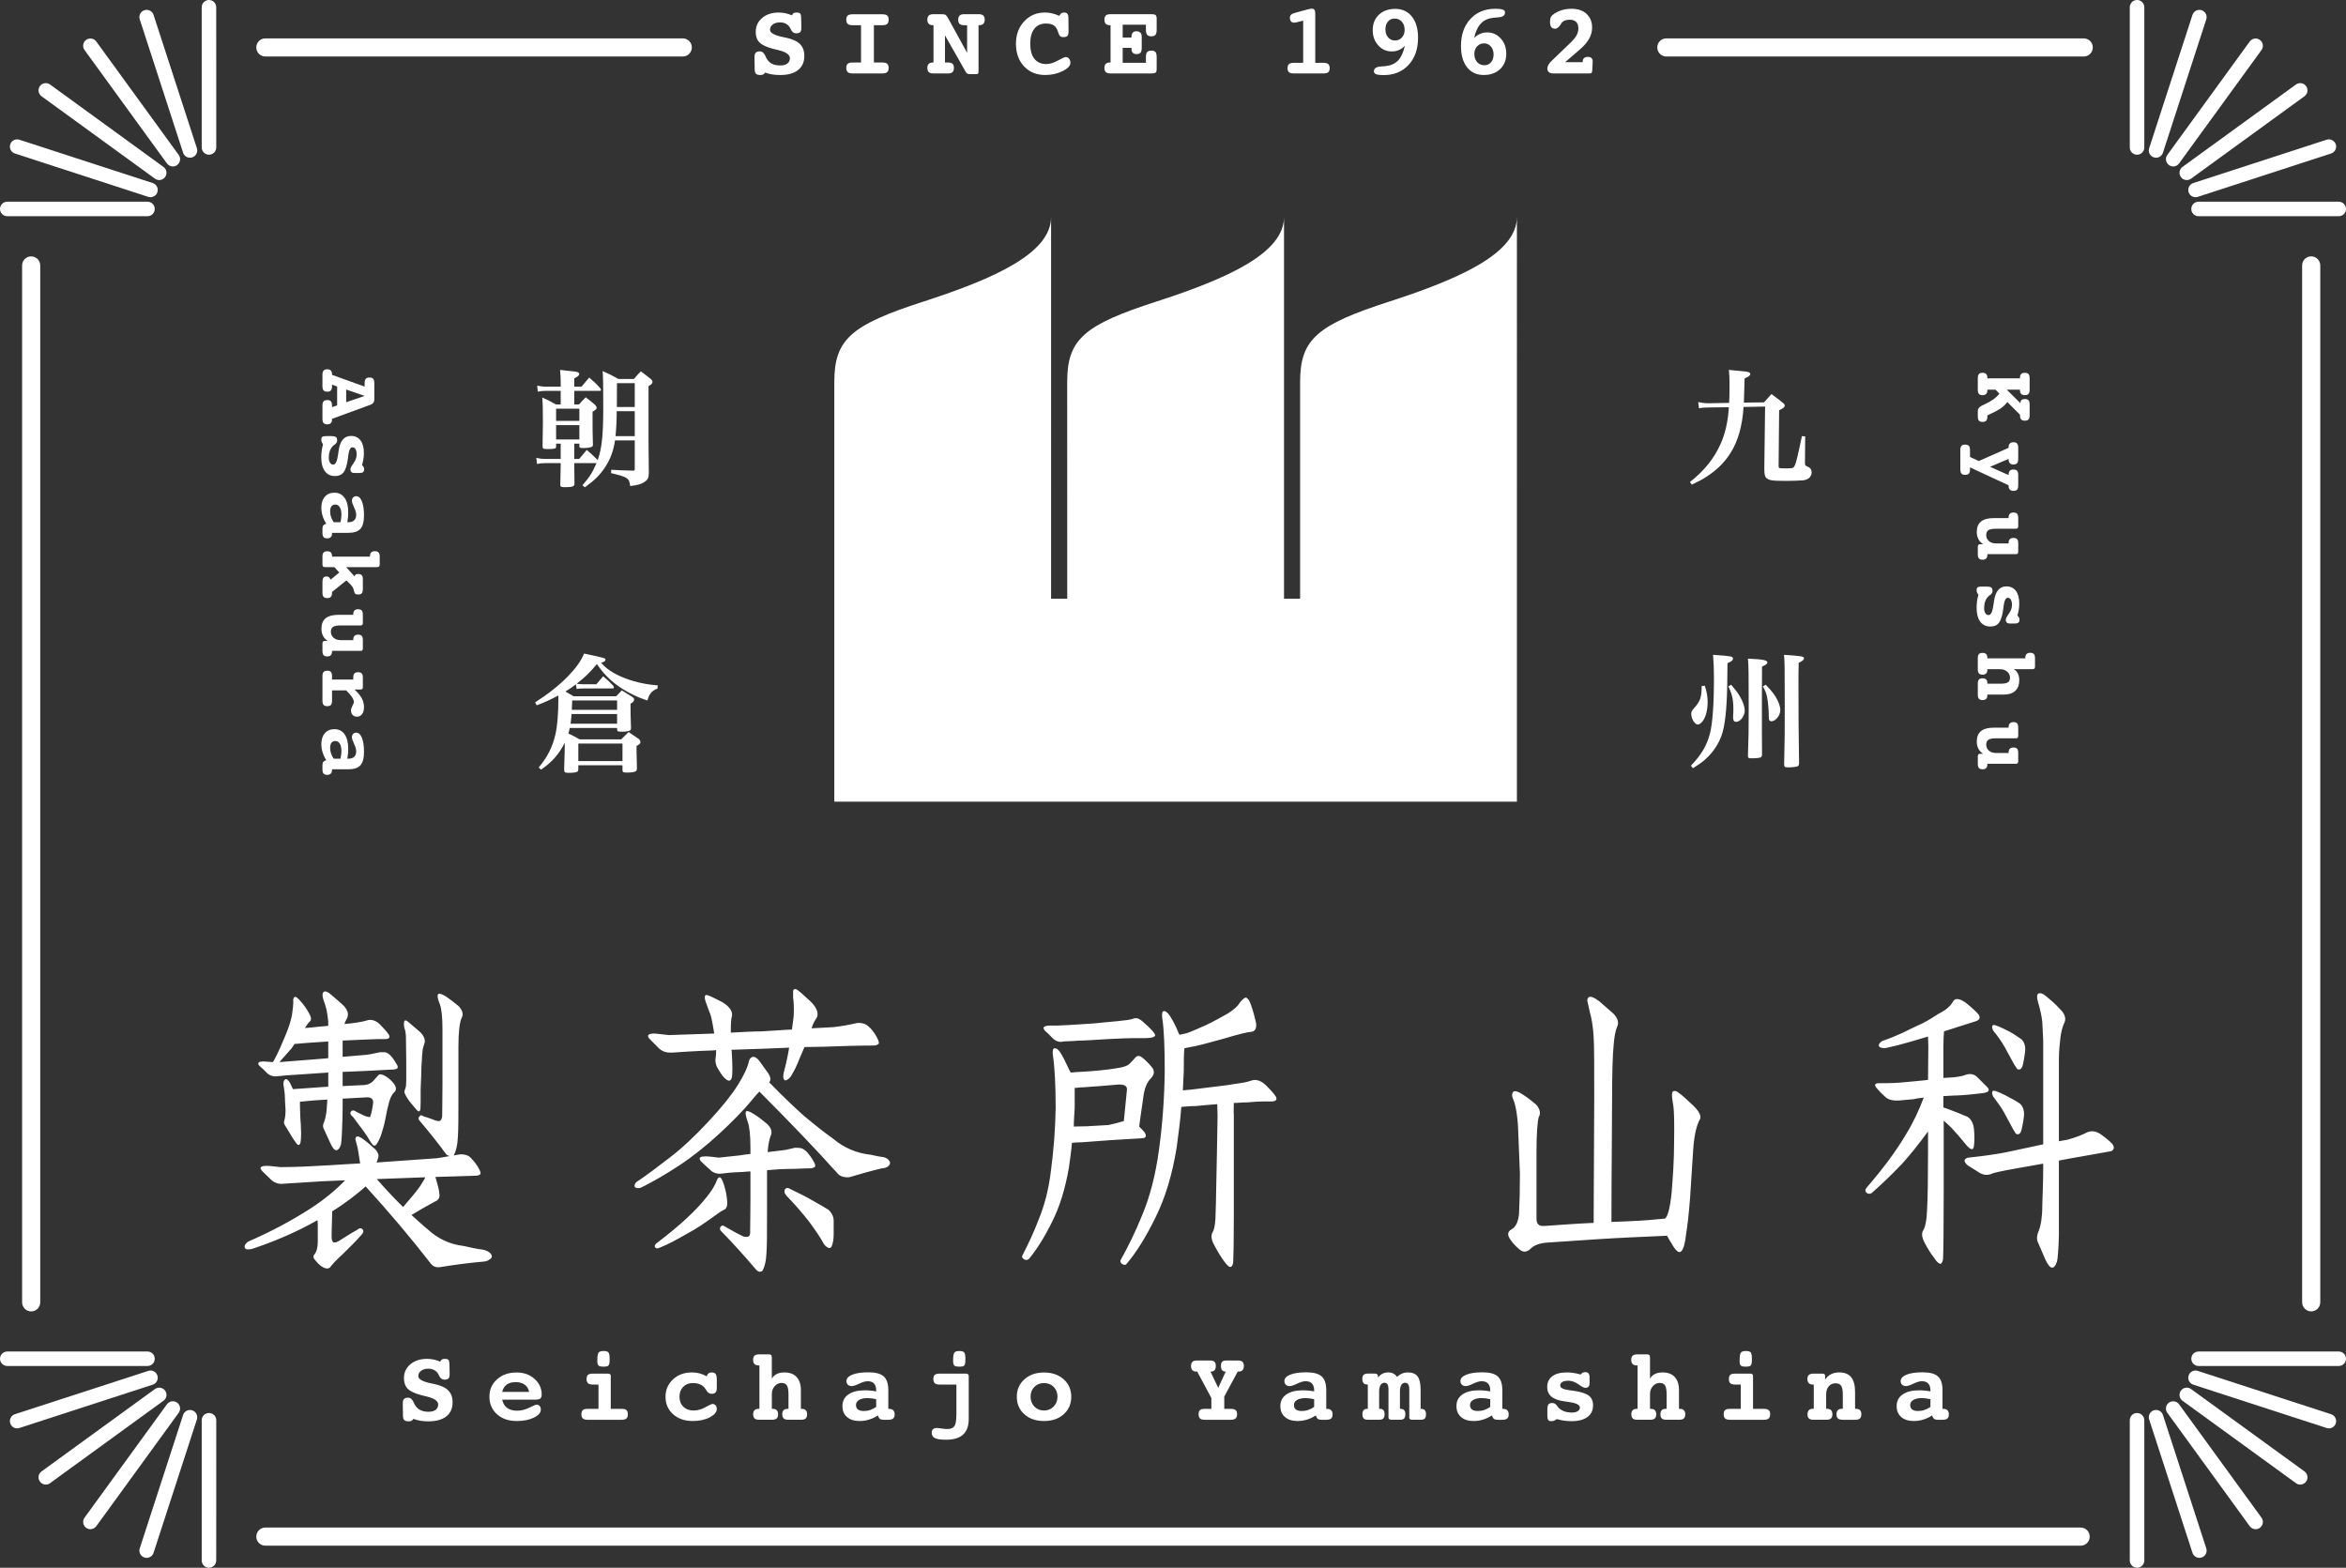 <svg xmlns="http://www.w3.org/2000/svg" id="レイヤー_1" viewBox="0 0 500 334.141"><rect x="0" y="0" width="500" height="334.141" fill="#333333" stroke="none"/><style>.st0{fill:#FFFFFF;}</style><path d="M339.653 220.988c-.13-2.22-.462-4.063-.793-5.177-.253-1.173-.455-2.024-.52-2.352-.133-.323 0-.653.267-.92.318-.255 1.1 0 2.228.86 1.037.91 2.15 1.89 3.07 2.68.848.913 1.18 1.84.782 2.69-.39.846-.652 2.28-.78 4.05-.2 1.832-.333 6.09-.333 12.434 0 6.023-.127 14.465-.127 25.184 1.107 0 2.354-.13 3.403-.13 3.402-.126 6.087-.383 7.99-.577.585-.336 1.103-2.294 1.435-5.56.264-3.278.523-6.934.523-10.797.064-3.863 0-6.35-.127-7.403-.13-.98-.33-1.892-.33-2.61 0-.724.267-.918.85-.788.523.197 1.636 1.117 3.2 2.62 1.58 1.37 2.232 2.548 1.965 3.273-.782 1.307-1.3 3.59-1.5 6.74l-.65 10.073c-.265 3.6-.597 6.21-.852 7.778-.195 1.697-.46 2.742-.725 3.21-.523 1.043-1.24.715-2.223-.983-.397-.653-.847-1.38-1.114-1.9l-7.26.325c-4.515.195-10.54.595-17.814 1.107-1.888.072-3.2.53-3.986 1.318-.782.78-1.575.848-2.36.188-.782-.648-1.5-1.372-2.022-2.212-.657-.92-.527-1.644.324-2.097.916-.522 1.445-1.704 1.575-3.333.123-2.285.19-5.158.19-8.496l-.385-9.62c-.133-3.08-.598-5.308-1.113-6.42-.268-.584-.2-1.107.063-1.435.26-.263.98-.133 1.964.523.917.583 1.965 1.372 2.88 2.158.847.92 1.107 1.9.585 2.75-.263 1.045-.462 3.528-.462 7.457v14.136c0 1.167.526 1.696 1.832 1.556 3.74-.256 7.143-.515 10.35-.645l.123-26.95c0-6.424 0-10.676-.122-12.702zM414.13 268.097c0 .647-.264 1.114-.454 1.244-.263.128-.854-.26-1.51-1.315-.718-.91-1.378-2.025-1.966-3.138-.583-1.107-.716-2.026-.33-2.61.464-.724.788-2.292.853-4.584.13-2.282.196-6.467.196-12.355v-4.193c-1.897 2.617-3.797 4.978-5.56 6.935-2.685 2.812-4.98 4.91-6.48 6.225-.332.194-.72.194-1.048-.068-.39-.33-.325-.783.06-1.18 3.338-3.857 6.153-7.597 8.316-11.26 1.575-2.554 2.815-5.235 3.795-7.852-.85.068-1.633.194-2.162.327l-2.873.264c-1.444.133-2.49-.13-3.143-.725-.648-.582-1.376-1.306-1.895-1.953-.6-.723-.268-1.052.846-.984 2.033 0 3.93-.068 5.63-.262 1.83-.132 3.21-.328 4.126-.4.066 0 .256-.053.387-.053 0-2.167.063-4.527.063-6.94 0-.922-.064-1.706-.064-2.295l-3.728 1.107c-2.023.594-3.854 1.052-5.17 1.317-.33.062-.792.062-1.178-.07-.396-.13-.53-.46-.33-.786.196-.328.594-.656 1.113-.786 1.182-.39 2.56-.983 3.86-1.567 1.246-.59 2.62-1.31 3.997-1.9 1.435-.717 2.68-1.505 3.662-2.158 1.513-.726 2.552-1.638 3.07-2.556.396-.85 1.38-.783 2.76.202 1.305 1.044 2.286 1.964 2.748 2.547.39.652.2 1.175-.786 1.442l-3.933 1.247c-.788.256-1.762.584-2.677.847-.065.85-.133 1.894-.133 3.204v6.74c.26 0 .655-.063 1.048-.063 1.7-.063 3.074-.326 3.864-.654.85-.267 1.7-.06 2.288.522l2.094 2.094c.786.79.33 1.247-1.312 1.38-1.633.196-3.403.39-5.173.452-.975 0-2.02.133-2.81.133v2.425l.587.195c.46.13 1.182.457 1.9.714.78.267 1.697.728 2.616 1.053.85.522 1.377 1.567 1.44 2.948.134 1.504.07 2.678-.063 3.468-.13.786-.653.653-1.5-.26-1.048-1.308-2.23-2.687-3.275-3.795-.6-.59-1.183-1.12-1.637-1.51v15.452c0 7.778-.068 12.413-.134 13.792zm24.68-20.733v15.893c-.075 3.205-.265 5.104-.4 5.62-.263.857-.648 1.314-1.044 1.314-.4 0-.984-.662-1.506-1.897-.458-1.118-1.046-2.362-1.507-3.478-.325-.646-.264-1.558.194-2.538.396-1.053.722-2.753.722-5.23.063-2.415.196-5.034.196-7.847v-1.185l-5.892 1.045c-2.95.523-4.784.92-5.1 1.12-.917.39-1.9.26-2.75-.333l-2.293-1.43c-.522-.402-.785-.86-.72-1.18.134-.263.523-.53 1.05-.53 2.418-.263 5.03-.584 7.792-1.114l7.914-1.697v-22.192l-.197-3.928c-.135-1.24-.456-2.68-.917-4.252-.264-.85-.264-1.507.064-1.763.397-.2 1.05 0 1.774.656.775.653 1.832 1.503 2.874 2.68 1.113 1.044 1.38 2.165.792 3.14-.328.787-.595 1.84-.728 3.007-.122 1.12-.317 2.69-.317 4.52v17.476c.718-.123 1.367-.256 1.832-.328 1.633-.458 3.067-.98 4.05-1.503 1.05-.524 2.163-.337 3.277.522 1.17.85 1.895 1.503 2.227 1.898.324.394.39.783.26 1.046-.126.266-.394.523-.722.523l-8.51 1.51c-.782.125-1.632.326-2.414.454zM428.4 219.942c1.05.584 1.835 1.175 2.422 1.57.65.59.916 1.57.783 2.684-.133 1.105-.32 2.028-.454 2.68-.13.585-.4.985-.654 1.053-.263.06-.526 0-.66-.203-.133-.266-.39-.594-.522-.79l-2.03-3.72c-.66-1.188-1.5-2.363-2.36-3.408-.134-.13-.26-.46-.327-.718-.06-.264 0-.397.068-.53.125-.13.457-.13.724 0 .914.328 2.02.85 3.008 1.38zm-.198 13.94c1.05.524 1.903 1.043 2.354 1.37.663.657.916 1.637.797 2.682-.133 1.183-.33 2.094-.465 2.688-.134.653-.39 1.042-.652 1.114-.198.062-.53 0-.66-.193-.126-.268-.385-.592-.518-.85-.657-1.183-1.312-2.43-1.903-3.538-.657-1.185-1.442-2.23-2.228-3.272-.134-.133-.26-.46-.327-.724-.06-.26 0-.455.068-.588.125-.13.457-.13.724 0 .914.327 1.895.788 2.81 1.31zM70.805 258.176c0 1.304-.127 3.142-.127 5.424 0 .584.127 1.045.393 1.18.26.12.787 0 1.44-.462.648-.39 1.895-1.24 3.66-2.22.398-.397.852-.397 1.115-.062.26.317.198.706-.263 1.168-1.11 1.307-2.484 2.617-3.8 3.924-1.365 1.248-2.35 2.293-2.742 2.815-.267.458-.785.53-1.438.263-.66-.324-1.247-.847-1.7-1.43-.53-.53-.664-.985-.397-1.32.522-.583.782-1.572.782-2.75v-3.326c0-.462 0-.92-.065-1.31-4.383 2.485-9.094 4.513-14.006 6.14-.324.072-.717.072-1.05.072-.385-.072-.518-.398-.45-.79.127-.324.45-.713.848-.91 4.97-2.156 9.424-4.582 13.353-7.12 2.815-1.84 5.237-3.86 7.198-5.893-1.576.07-3.208.133-4.78.2l-8.31.524c-.98.125-1.897-.134-2.614-.786-.727-.656-1.31-1.308-1.837-1.77-.458-.457-.587-.786-.39-.98.192-.195.65-.268 1.237-.268.66 0 1.708.134 2.887.268 3.47 0 6.93-.195 10.34-.39 2.552-.133 4.844-.335 6.675-.4l-.526-3.272c-.26-.912-.39-1.43-.454-1.698-.07-.262 0-.59.195-.717.26-.2.85.062 1.7.718.783.584 1.576 1.31 2.297 1.964.645.653.843 1.31.587 1.965 0 0-.074.13-.074.194 0 .13-.12.398-.253.654l12.957-.918c.916-.124 1.83-.318 2.617-.45-.267-.073-.52-.197-.717-.4-1.7-2.352-3.666-4.778-5.7-7.193-.25-.273-.25-.59 0-.856.203-.326.524-.326.917 0 .79.193 1.57.522 2.162.723.39.195.79.26 1.117.26.32 0 .587-.4.652-.983 0-1.37.064-3.73.064-7.004v-11.58c0-2.624-.198-4.455-.595-5.44-.386-.91-.52-1.636-.386-1.953.133-.335.717-.205 1.697.38.852.594 1.832 1.32 2.747 2.097.79.857 1.05 1.708.656 2.42-.454.924-.717 3.018-.717 6.09v10.93c0 4.185 0 7.076-.133 8.643-.065 1.503-.39 2.82-.85 3.73l1.044-.194c.393-.07.923-.07 1.374.06.53.073 1.05.402 1.446.92.52.523 1.05 1.24 1.445 1.957.387.664.52 1.187.253 1.316-.252.194-.583.26-.915.26-2.746.067-5.63.2-8.574.262 0 .126.133.39.198.656.332 1.113.595 2.16.652 2.944.13.718-.187 1.374-.915 1.63-.332.14-1.248.724-2.816 1.565-.84.53-1.7.983-2.22 1.31 1.24 1.114 2.353 2.16 3.402 3.007 2.163 2.025 4.776 3.266 7.72 3.6 1.446.32 2.82.646 4.066.78.717.13 1.366.467 1.697.85.33.395.33.846-.065 1.113-.397.335-.916.59-1.503.59-2.955.26-6.026.657-9.238 1.18-.915.13-1.564-.195-2.087-.92-4.058-5.228-8.64-10.66-13.75-16.28-2.025 1.77-4.447 3.662-7.132 5.3zm-.847-29.576l-5.76.39c-2.224.13-3.997.262-5.042.395-.855.134-1.636-.133-2.224-.653-.526-.594-1.117-1.116-1.506-1.44-.397-.328-.458-.657-.328-.79.126-.195.59-.263 1.11-.263l1.964.133c0-.066.065-.196.13-.196 1.05-1.903 1.83-3.795 2.487-5.37.658-1.568 1.184-3.078 1.44-4.447.198-1.312.332-2.488.267-3.204 0-.336.126-.59.325-.663.194-.134.655.194 1.31.984.65.724 1.24 1.57 1.7 2.42.525.852.59 1.51.197 1.832-.2.133-.592.656-1.05 1.38.2 0 .584-.072.984-.072 1.114-.123 2.418-.257 3.994-.39v-.98c-.07-.79-.202-1.568-.328-2.293-.134-.652-.39-1.503-.72-2.353-.268-.858-.2-1.44.132-1.636.256-.202.847 0 1.503.594.717.585 1.636 1.43 2.678 2.343.984 1.052 1.182 1.972.656 2.884-.192.328-.39.724-.455 1.052.915-.07 1.896-.195 2.746-.33.92-.13 1.767-.334 2.358-.522.725-.13 1.637.127 2.423.912.718.718 1.438 1.507 1.896 2.16.4.716.07 1.052-1.114.99h-1.246l-3.2.124-4.258.193v3.467l5.24-.45c.985-.133 1.897-.396 2.683-.53h1.114c.39.068.85.328 1.24.787.396.4.79.984 1.117 1.575.39.523.46.98.196 1.114-.195.126-.454.194-.652.194l-6.286.327-4.65.197v3.016l4.196-.202c1.045 0 1.762-.327 2.227-.788l1.17-1.3c.27-.33.784-.264 1.578.193.717.46 1.37 1.046 1.83 1.7.462.653.462 1.31.065 1.638-.526.457-.915 1.243-1.178 2.228-.267.92-.527 2.158-.782 3.53-.267 1.44-.66 2.62-.988 3.668-.393.983-.778 1.568-.912 1.762-.133.202-.33.267-.465.267-.255 0-.648-.523-1.106-1.312-.393-.786-1.64-2.422-3.406-4.783-.526-.382-.718-.844-.458-1.167.26-.33.656-.33 1.18.068.914.45 1.7.85 2.093.974.39.125.66.125.718.125 0 0 .133 0 .133-.125 0-.062.135-.326.2-.653.065-.267.26-1.046.393-2.16.133-.918-.458-1.38-1.64-1.246l-4.845.263v1.763c0 1.575-.068 3.21-.133 4.98-.058 1.833-.187 2.88-.256 3.14-.26.787-.66 1.114-.98 1.114-.398 0-.855-.59-1.313-1.636l-1.438-3.138c-.134-.328-.07-.79.197-1.32.19-.522.39-1.362.523-2.548 0-.717.126-1.44.126-2.154-2.552.13-4.577.323-5.825.457v.85c0 .787.07 1.57.07 2.362 0 .58.133 1.368.133 2.28.065.857.065 1.77 0 2.494-.068 1.24-.46 1.575-.983.85-.527-.594-1.31-2.037-2.488-3.93-.13-.26-.198-.59-.065-.91.134-.396.257-1.114.257-2.167 0-.778-.123-1.636-.123-2.486 0-.92-.133-1.765-.266-2.677-.13-.595-.065-1.114.267-1.38.26-.257.65 0 1.046.655.198.458.454.98.652 1.378l7.53-.53V228.6zm-.393-3.017c.13 0 .26-.06.393-.06v-3.54l-2.948.193c-2.36.134-3.86.336-4.254.336l-.59.912c-.916 1.052-1.9 2.098-2.617 2.95l5.037-.395c2.026-.13 3.67-.325 4.978-.397zm18.13 29.587c1.048-1.24 1.898-2.353 2.287-3.078.26-.39.527-.786.65-1.168l-10.334.382c2.156 2.43 4.058 4.455 5.626 5.96.523-.593 1.107-1.38 1.77-2.096zm-1.18-34.1c0-.714-.133-1.308-.194-1.57-.133-.26-.2-.585-.2-.79-.127-1.175.132-1.503.792-.98.65.53 1.564 1.308 2.613 2.227.915.912 1.247 1.83.85 2.69-.133.38-.328.982-.328 1.493-.065.462-.133 1.114-.133 1.645 0 .522-.13 1.44-.13 2.682 0 1.503-.133 2.75-.133 3.67v2.618c0 .848-.057 1.435-.057 1.7-.133.528-.4.528-.786.13-.396-.46-.98-1.177-1.578-1.902-.585-.846-.978-1.503-1.043-1.9 0-.194.065-.522.195-.777.133-.268.198-.86.198-1.637v-4.13l-.065-5.17zM136.967 252.95c-.39.256-.85.328-1.24.256-.397-.062-.59-.328-.458-.653.06-.327.323-.656.717-.85 1.77-1.18 4.058-2.883 6.743-4.97 2.678-2.037 5.428-4.654 8.243-7.67 2.81-2.998 4.91-5.626 6.22-7.714 1.305-2.027 2.156-3.863 2.42-5.173.132-.522.464-.85.85-.923.396-.06.983.268 1.513 1.053l1.83 2.555c.456.782.52 1.373.13 1.824 2.873 2.956 5.368 5.31 7.332 7.075 2.418 2.027 4.58 3.728 6.344 4.976 2.23 1.898 4.98 3.078 8.058 3.4.718.135 1.37.33 2.022.402.79.06 1.446.318 1.705.713.39.394.39.783.06 1.18-.32.328-.85.583-1.5.583-2.23.53-4.583 1.187-7.008 1.91-.91.055-1.76-.132-2.29-.662-5.042-5.626-10.737-11.515-16.817-17.61-.53.53-1.182 1.316-1.83 2.105-1.515 1.83-3.8 4.185-6.68 6.862-2.944 2.69-5.892 5.043-8.707 6.873-2.815 1.84-5.432 3.346-7.66 4.46zm34.492-29.79l-1.042 2.423c-.595 1.575-1.183 2.688-1.58 3.345-.317.644-.716 1.042-1.113 1.235-.32.206-.584.14-.717-.255-.134-.336-.065-.918.065-1.44.465-1.7.85-3.53 1.117-5.174l-4.783.202-7.525.255c0 .074.065.203.065.33.198 3.078.198 5.04 0 5.694-.188.595-.584.718-1.114.33-.52-.33-1.05-1.046-1.633-2.026-.648-.92-.847-1.9-.648-2.824.064-.39.064-.846.064-1.43-.198 0-.465.06-.663.06-3.86.127-6.8.33-8.632.458-1.055.066-2.028-.13-2.82-.846-.722-.725-1.37-1.38-1.828-1.84-.526-.46-.656-.85-.458-1.104.198-.196.717-.268 1.366-.268l3.017.33 9.623-.33c0-.133-.07-.327-.07-.457-.128-.912-.327-1.83-.453-2.487-.133-.724-.328-1.308-.526-1.708-.33-.98-.72-1.892-.914-2.61-.134-.725 0-1.042.526-.918.454.133 1.57.654 3.07 1.44 1.58.913 2.293 1.965 2.163 2.945-.198.655-.256 1.7-.256 2.948v.653c2.54-.133 4.703-.263 6.47-.263 2.493-.125 4.644-.327 6.555-.39.122-1.05.32-2.16.385-3.077.065-1.637 0-2.883-.133-3.673v-1.37c0-.454.267-.584.663-.454.386.127 1.3.985 2.873 2.418 1.51 1.372 2.03 2.752 1.445 3.732-.267.328-.728 1.114-1.05 2.16l4.712-.257c1.834-.205 3.467-.53 4.848-.85.45-.068.98-.068 1.366.06.53.065 1.048.463 1.578.985.52.522 1.038 1.246 1.438 2.026.393.717.526 1.246.26 1.44-.26.13-.584.263-.85.263-3.54 0-7.27.127-10.936.26-1.3 0-2.613.06-3.925.06zm-18.062 27.764c.267 0 .584.584.916 1.63.332 1.113.587 2.227.652 3.332.133 1.114-.133 1.76-.652 1.958-.396.13-1.312.786-2.75 1.838-1.373.973-3.143 2.22-5.24 3.326-2.03 1.176-4.06 2.29-5.947 3.006-.332.134-.664.066-.797-.255-.12-.268.07-.592.53-.92 2.422-1.832 4.45-3.522 6.084-5.036 1.7-1.564 3.207-3.13 4.39-4.634 1.113-1.373 1.9-2.682 2.227-3.662.127-.328.325-.584.588-.584zm10.077-1.513v9.422c0 4.044 0 6.865-.133 8.43-.06 1.514-.385 2.815-.85 3.6-.13.133-.386.195-.65.195-.266-.062-.65-.32-.983-.786-2.163-2.547-4.582-5.236-7.264-7.978-.198-.256-.198-.59 0-.85.188-.257.455-.326.85-.062 1.436.85 2.747 1.567 3.987 2.15.397.13.858.13 1.114 0 .267-.124.396-.654.33-1.238 0-1.31.066-3.53.066-6.6v-6.015c-.72 0-1.51.134-2.227.134-1.636.054-3.017.195-3.863.317-.916.134-1.83-.122-2.484-.778-.653-.592-1.313-1.187-1.77-1.644-.458-.39-.592-.78-.393-.974.13-.194.594-.266 1.243-.266.656 0 1.572.132 2.75.266 1.38-.134 2.945-.327 4.318-.46.915-.135 1.773-.265 2.425-.328v-1.31c0-2.68-.198-4.52-.594-5.572-.322-.98-.52-1.696-.387-2.08.13-.335.65-.2 1.698.452 1.05.648 1.965 1.38 2.88 2.158.855.85 1.114 1.702.722 2.487-.263.656-.523 1.77-.657 3.473l3.8-.458c.717-.133 1.434-.333 1.964-.46.388 0 .85 0 1.246.06.45.067.973.4 1.434.92.462.522.92 1.117 1.305 1.835.396.65.53 1.174.263 1.308-.263.13-.584.255-.782.255-1.568 0-3.136.134-4.844.134-1.373 0-3.013.134-4.517.264zm9.624 6.416c1.437.78 2.615 1.503 3.466 2.018.652.59 1.114 1.45 1.114 2.29v3.008c0 1.114-.2 2.026-.462 2.555-.255.513-.85.383-1.567-.467-.915-1.7-2.097-3.327-3.337-5.026-1.312-1.635-2.746-3.337-4.39-5.034-.385-.39-.717-.787-.717-1.107-.065-.396.068-.663.332-.785.187-.134.584-.072.983.193 1.63.78 3.202 1.566 4.58 2.356zM243.907 241.294c.526.785.393 1.246-.458 1.308l-6.61.396-6.222.46c-.915 0-1.636.063-2.155.124-.134 1.71-.397 3.474-.65 5.306-.788 4.512-1.978 8.38-3.607 11.573-1.57 3.2-3.27 5.883-4.9 7.847-.268.262-.665.335-1.115.07-.33-.265-.464-.532-.266-.85 1.114-2.164 2.36-4.712 3.464-7.65 1.182-2.877 2.166-6.477 2.616-10.528.53-4.06.916-8.51.985-13.16 0-4.84-.193-8.703-.585-11.252-.07-.336-.07-.725 0-1.114.064-.4.392-.53.847-.266.526.266 1.182 1.38 2.097 3.344.262.585.594 1.236.85 1.698.52 0 1.114-.133 1.896-.133 1.438-.062 2.948-.196 4.383-.33 1.38-.13 2.748-.323 3.93-.52 1.114-.196 1.896-.46 2.286-.85.393-.394.922-.917 1.308-1.38.4-.45.86-.45 1.514.074.583.458 1.305 1.175 1.896 1.893.72.785.655 1.637-.065 2.42-.784.72-1.313 1.965-1.57 3.34-.396 2.952-.792 5.305-.98 7 .32.33.718.726 1.107 1.18zm-13.81-19.507c-1.05.066-1.897.134-2.35.134-.53 0-.927.063-1.18.063-.663.193-1.38 0-2.033-.513-.652-.663-1.178-1.246-1.7-1.643-.46-.455-.527-.85-.264-.984.263-.195.72-.255 1.18-.255h1.502l2.88-.134 5.045-.328c2.156-.195 3.788-.397 4.768-.458l2.296-.26c.53-.068.917-.2 1.05-.2.462-.257.98-.257 1.377-.063.32.133.85.523 1.24.92.457.39 1.05.912 1.507 1.435.53.53.79.98.79 1.182-.07.187-.333.39-.722.454-.33.06-.858.132-1.51.132h-2.75c-.65 0-2.42.062-5.165.202-2.88.187-4.912.317-5.96.317zm-1.05 10.085v4.318c-.065 1.244-.188 2.555-.188 3.924.717 0 1.7-.06 2.74-.06l4.648-.267c1.247-.255 2.425-.59 3.276-.847l.65-6.545c.132-.85-.398-1.248-1.7-1.248-2.94.264-5.495.458-7.524.59-.72 0-1.373.135-1.903.135zm18.663-14.86c-.066-.328-.066-.786 0-1.114.057-.39.39-.523.774-.266.537.266 1.255 1.38 2.17 3.283.267.585.465 1.176.728 1.637l1.5-.328c.853-.267 2.288-.92 4.065-1.698 1.83-.858 3.402-1.777 4.71-2.494 1.236-.78 2.163-1.575 2.552-2.292.197-.263.518-.653.98-.982.457-.4.984.134 1.438 1.443.462 1.31.782 2.55 1.056 3.73.19 1.108-.14 1.832-.858 1.965-.984.062-3.006.585-6.084 1.503-3.078.85-5.438 1.507-7.007 1.762-.46.07-.926.202-1.304.264-.132 1.178-.132 2.883-.132 4.847l-.2 4.125c.398 0 .985-.134 1.573-.134l7.92-.98c.918-.133 1.967-.327 2.95-.46.98-.134 1.825-.39 2.416-.585.854-.193 1.834.134 2.75.98.85.852 1.64 1.637 2.163 2.427.463.778.056 1.175-1.25 1.113h-1.31c-.654 0-1.9.062-3.468.196-1.048 0-1.964.123-2.88.123 0 .663-.07 1.574 0 2.627v21.52c0 5.363-.07 8.57-.126 9.556 0 .645-.198 1.106-.525 1.236-.263.126-.786-.263-1.502-1.31-.72-.98-1.446-2.227-2.03-3.34-.653-1.178-.724-2.09-.332-2.743.268-.39.53-1.435.595-2.877.07-1.434.127-4.122.192-7.906.064-3.674.194-8.378.263-14.004 0-.918-.07-1.838-.07-2.493-1.76.134-3.34.263-4.576.396-1.248 0-2.354.133-3.082.187-.195 2.688-.584 5.634-.98 8.578-.916 5.76-2.423 10.732-4.46 14.854-1.964 4.052-4.058 7.457-6.155 9.934-.19.335-.515.4-.98.133-.39-.262-.52-.59-.332-.91 1.51-2.69 3.144-5.955 4.658-9.747 1.568-3.79 2.746-8.308 3.467-13.538.725-5.244 1.178-10.93 1.247-16.954 0-4.846-.133-8.702-.522-11.258zM375.968 85.758l1.586-1.766c1.168.872 1.52 1.114 2.555 1.964.19.184.273.296.273.458 0 .36-.19.523-1.196 1.038l-.112 11.825v.033c0 .515 0 .515 1.803.515 1.22 0 1.386-.054 1.635-.602.295-.623.592-1.798 1.528-6.264l.7.046-.05 5.64v.033c0 .457.083.597.52.763.627.242.9.63.9 1.255 0 .576-.328 1.12-.793 1.362-.33.187-.71.295-1.113.328-.79.054-2.236.108-3.352.108-2.425 0-3.135-.054-3.687-.224-.923-.32-1.138-.756-1.138-2.392v-.22l.166-13.004-4.586.086c-.27 4.065-1.17 7.277-2.804 9.84-1.233 1.964-2.923 3.626-5.043 4.988-.897.598-1.607.98-3.193 1.737l-.38-.57c3.05-2.422 5.073-4.93 6.486-8.033 1.016-2.235 1.61-4.855 1.798-7.908l-4.19.054c-1.254.026-1.254.026-2.184.166l-.162-1.312c.818.166 1.506.252 2.183.252h.073l4.34-.086c.06-.79.082-2.285.082-3.788 0-1.474-.022-2.072-.14-3.24 3.98.37 4.015.37 4.332.544.14.054.227.187.227.328 0 .317-.31.57-1.206.95-.026 1.31-.026 1.31-.155 5.152l4.298-.058zM360.384 163.194c2.263-2.368 3.352-4.22 4.06-6.862.54-2.105.845-6.156.845-11.75 0-1.99-.06-3.406-.193-5.01 3.814.242 4.25.325 4.25.786 0 .382-.382.685-1.17.98-.033 7.357-.214 10.66-.79 13.686-.523 2.696-1.91 5.038-4.03 6.916-.746.63-1.29 1.006-2.544 1.802l-.43-.548zm2.973-17.03c.43 1.384.59 2.343.59 3.49 0 1.66-.4 3.24-1.084 4.083-.357.436-.69.684-1.01.684-.65 0-1.394-1.2-1.394-2.265 0-.404.107-.646.44-1.038 1.466-1.604 1.772-2.422 1.772-4.898l.685-.056zm5.608-.22c.9 1.06 1.315 1.604 1.802 2.394.678 1.128 1.082 2.267 1.082 3.114 0 1.17-.928 2.4-1.825 2.4-.432 0-.652-.303-.652-.9 0-.134 0-.415.025-.682.032-.39.032-.76.032-1.114 0-2.054-.25-3.14-1.063-4.862l.598-.35zm3.572 15.102c.137-3.68.163-5.478.163-10.355 0-7.06-.026-8.915-.163-10.31 3.158.14 4.14.335 4.14.796 0 .296-.297.544-1.137.898-.03 2.126-.03 2.126-.03 6.372 0 8.53 0 8.866.03 12.434-.03.3-.116.437-.282.54-.212.116-1.03.203-2.123.203-.46 0-.598-.12-.598-.523v-.054zm3.785-15.102c1.337 1.363 1.964 2.207 2.486 3.24.407.82.628 1.56.628 2.16 0 1.14-1.01 2.393-1.91 2.393-.198 0-.36-.11-.473-.296-.08-.164-.08-.186-.08-1.17-.024-1.315-.186-2.844-.378-3.824-.155-.703-.38-1.247-.868-2.152l.595-.35zm8.155-5.64c0 .328-.306.57-1.125.98-.048 1.824-.048 2.588-.048 3.875 0 6.7.024 11.817.13 17.41 0 .43-.082.624-.272.736-.27.14-1.142.25-2.127.25-.652 0-.76-.11-.784-.657.133-5.675.133-6.514.133-12.46 0-8.608-.025-9.614-.165-10.867 3.683.24 4.26.324 4.26.73zM122.392 97.807h1.056c.71-.844.93-1.114 1.607-1.91 1.005.85 1.337 1.146 2.26 2.097l.06.116c.898-2.563 1.194-5.266 1.194-11.26 0-4.876-.022-6.185-.127-7.76 1.5.678 1.964.894 3.373 1.684h3.298c.627-.743.818-.96 1.47-1.637.927.71 1.234.934 2.13 1.637.275.28.347.436.347.652 0 .274-.154.47-.84.876V93.94c0 .594 0 1.117.023 2.753 0 .27.036 1.604.036 4.005v.14c0 .98-.214 1.434-.96 1.9-.735.49-1.492.684-3.017.85-.17-1.69-.522-1.91-4.065-2.75l.03-.71c1.952.108 2.64.133 4.627.187.306 0 .39-.08.39-.32v-6.13h-4.204c-.345 2.273-.983 3.97-2.118 5.72-1.1 1.657-2.188 2.75-4.31 4.277l-.52-.44c1.53-1.744 2.015-2.508 3.006-4.71h-4.746v.21c0 1.743.025 2.864.046 4.143v.033c0 .57-.43.74-2.01.74-.844 0-1.01-.088-1.01-.492v-.06c.083-3.378.083-3.378.083-4.25v-.325h-3.38c-.71 0-1.092.056-1.66.185l-.164-1.308c.592.14 1.147.22 1.824.22h3.38v-3.244h-.98v.69c-.025.37-.356.456-1.83.456-.927 0-1.057-.087-1.057-.6.047-2.367.073-3.567.073-4.854 0-3.024-.026-4.3-.134-5.532 1.316.598 1.694.793 2.923 1.48h1.006v-2.9h-3.193c-.6 0-1.14.057-1.683.173l-.14-1.287c.627.133 1.196.22 1.823.22h3.194v-.624c0-1.2-.02-1.755-.14-2.944 3.493.37 3.518.37 3.825.522.18.076.263.184.263.318 0 .327-.263.576-1.056.958v1.77h1.55c.71-.873.922-1.114 1.632-1.94 1.092.934 1.416 1.23 2.368 2.29.086.14.14.274.14.36 0 .108-.078.183-.187.183h-5.503v2.902h1.005c.606-.688.793-.883 1.445-1.528.872.677 1.147.897 1.986 1.604.242.296.332.462.332.624 0 .274-.17.437-.872.85 0 3.872 0 4.52.082 6.95v.054c0 .22-.028.32-.14.407-.19.187-1.01.328-1.932.328-.652 0-.793-.054-.818-.306v-.624h-1.088v3.244zm1.088-8.095V87.1h-4.96v2.612h4.96zm-4.96.9v3.05h4.96v-3.05h-4.96zm12.918-2.976c0 1.888-.086 3.58-.25 5.323h4.096v-5.324h-3.846zm3.846-.894v-5.075h-3.792v.984c0 .304 0 .304-.022 4.092h3.814zM122.738 145.865c-.948.71-1.01.736-2.228 1.528.84.47 1.417.82 1.74 1.006h9.08l1.196-1.255c1.038.63 1.334.818 2.264 1.416.27.188.353.33.353.542 0 .364-.212.577-.76.88 0 2.126.025 2.89.104 5.225-.02.253-.054.36-.162.44-.25.195-.9.303-1.8.303-.842 0-.946-.054-1.004-.436v-.36h-10.087c-.083.468-.134.662-.296 1.178.653.296 1.146.544 2.394 1.254h8.863c.677-.685.9-.872 1.58-1.56.98.655 1.274.85 2.212 1.506.213.24.295.382.295.6 0 .348-.082.434-.818.863v.937c0 .592.025 1.626.08 3.84 0 .298-.055.428-.163.547-.224.215-.902.348-1.882.348-.865 0-1.03-.08-1.03-.57v-.986h-9.412v.846c-.02.274-.05.415-.19.494-.213.184-.866.27-1.907.27-.758 0-.924-.133-.924-.677v-.06c.083-2.427.14-4.52.14-5.69-1.26 2.477-2.73 4.168-5.074 5.75l-.487-.468c1.85-2.203 2.938-4.333 3.565-7.058.41-1.824.627-4.412.627-7.717 0-.076 0-.325-.025-.566-1.503.818-2.89 1.47-4.603 2.094l-.332-.623c2.728-1.744 5.038-3.568 6.95-5.507 1.772-1.823 2.835-3.32 3.49-4.902 4.553.98 4.553.98 4.553 1.3 0 .304-.28.492-.93.665.852.948 1.5 1.463 2.7 2.18 2.563 1.442 5.775 2.36 9.375 2.642l-.057.678c-1.197.46-1.766 1.12-2.145 2.533-2.1-.65-4.393-1.77-6.3-3.132-1.74-1.258-3.085-2.613-4.473-4.63-1.445 1.762-2.45 2.753-4.3 4.19.275.058.87.12 1.356.12h2.836c.627-.75.84-.992 1.446-1.698.98.818 1.28 1.088 2.155 2.018.08.13.14.27.14.35 0 .14-.108.227-.306.227h-6.322c-.522 0-.79.023-1.305.11l-.172-.985zm-.927 6.322c-.053.872-.103 1.362-.21 2.072h9.92v-2.073h-9.71zm9.71-.898v-1.994h-9.568c-.083 1.72-.083 1.72-.083 1.993h9.65zm-8.264 10.924h9.41v-3.734h-9.41v3.734zM323.293 46.246c0 7.662-11.876 13.075-27.2 18.03-15.325 4.957-19.002 7.98-19.002 17.12v46.214h-3.43V46.246c0 7.662-11.88 13.075-27.205 18.03-15.328 4.957-19.008 7.98-19.008 17.12l.01 46.214h-3.442V46.246c0 7.662-11.875 13.075-27.204 18.03-15.324 4.957-18.997 7.98-18.997 17.12v89.468h145.48V46.246z" class="st0"/><g><path d="M31.44 46.083H1.553C.693 46.083 0 45.39 0 44.54c0-.857.692-1.55 1.553-1.55H31.44c.85 0 1.542.693 1.542 1.55 0 .85-.692 1.543-1.542 1.543zM32.074 42.032c-.16 0-.314-.025-.472-.072L3.18 32.715c-.82-.26-1.26-1.132-.996-1.943.26-.81 1.136-1.257 1.95-.994l28.42 9.237c.81.267 1.253 1.14.99 1.95-.205.653-.818 1.067-1.47 1.067zM33.937 38.377c-.31 0-.634-.097-.908-.295L8.847 20.515c-.688-.505-.843-1.47-.338-2.163.5-.684 1.467-.84 2.16-.338l24.175 17.563c.692.5.848 1.47.343 2.162-.3.414-.77.637-1.25.637zM36.835 35.48c-.48 0-.948-.224-1.254-.642L18.018 10.665c-.5-.692-.346-1.658.34-2.163.695-.497 1.66-.346 2.162.346l17.57 24.177c.5.685.35 1.65-.347 2.16-.27.197-.594.294-.908.294zM40.49 33.616c-.65 0-1.258-.42-1.467-1.067L29.785 4.126c-.27-.815.177-1.687.988-1.946.818-.274 1.683.173 1.953.988l9.238 28.423c.26.815-.184 1.684-.995 1.947-.163.057-.318.08-.48.08zM44.544 32.975c-.858 0-1.553-.696-1.553-1.543V1.546C42.99.688 43.684 0 44.535 0c.857 0 1.546.688 1.546 1.546l.01 29.886c0 .847-.695 1.543-1.546 1.543zM498.457 46.083H468.57c-.85 0-1.54-.692-1.54-1.542 0-.857.69-1.55 1.54-1.55h29.887c.85 0 1.543.693 1.543 1.55 0 .85-.693 1.543-1.543 1.543zM467.926 42.032c-.652 0-1.255-.414-1.47-1.067-.26-.81.182-1.683 1-1.95l28.417-9.237c.815-.263 1.682.184 1.956.994.252.815-.192 1.683-1.002 1.943l-28.423 9.245c-.158.047-.32.072-.48.072zM466.062 38.377c-.48 0-.95-.223-1.247-.638-.5-.693-.345-1.662.34-2.163l24.18-17.563c.695-.5 1.662-.346 2.16.338.507.692.352 1.658-.344 2.163l-24.17 17.567c-.283.198-.597.295-.918.295zM463.17 35.48c-.32 0-.632-.098-.907-.296-.692-.508-.85-1.474-.346-2.16L479.48 8.85c.505-.692 1.468-.85 2.163-.346.693.505.84 1.47.346 2.163l-17.57 24.173c-.297.418-.776.642-1.25.642zM459.517 33.616c-.156 0-.324-.022-.48-.08-.81-.262-1.253-1.13-.99-1.945L467.28 3.17c.267-.804 1.132-1.262 1.95-.987.818.26 1.254 1.132.988 1.947l-9.234 28.422c-.206.645-.82 1.066-1.467 1.066zM455.466 32.975c-.854 0-1.547-.696-1.547-1.543V1.546c0-.858.692-1.546 1.553-1.546.847 0 1.543.688 1.543 1.546v29.886c0 .847-.696 1.543-1.55 1.543z" class="st0"/><g><path d="M31.44 291.143H1.553c-.86 0-1.553-.692-1.553-1.542 0-.854.692-1.543 1.553-1.543H31.44c.85 0 1.542.69 1.542 1.544 0 .85-.692 1.543-1.542 1.543zM3.655 304.44c-.656 0-1.258-.415-1.47-1.072-.264-.817.176-1.69.994-1.945l28.422-9.235c.818-.27 1.683.18 1.942.992.263.81-.18 1.682-.99 1.946l-28.42 9.234c-.165.047-.324.08-.48.08zM9.76 316.423c-.475 0-.95-.227-1.25-.642-.505-.69-.35-1.657.338-2.165l24.18-17.562c.697-.497 1.663-.343 2.16.345.505.692.35 1.657-.343 2.155l-24.18 17.564c-.274.205-.587.306-.904.306zM19.268 325.928c-.317 0-.634-.095-.912-.295-.685-.506-.84-1.476-.34-2.16l17.568-24.17c.5-.693 1.468-.85 2.16-.35.695.506.846 1.47.342 2.166L20.52 325.29c-.3.414-.776.638-1.252.638zM31.248 332.036c-.154 0-.313-.032-.475-.075-.81-.267-1.258-1.138-.988-1.95l9.238-28.426c.26-.807 1.135-1.254 1.946-.987.81.263 1.253 1.135.994 1.946l-9.238 28.427c-.212.655-.82 1.066-1.478 1.066zM44.534 334.14c-.85 0-1.543-.695-1.543-1.54v-29.89c0-.86.696-1.544 1.554-1.544.85 0 1.547.685 1.547 1.543l-.01 29.89c0 .845-.69 1.54-1.546 1.54z" class="st0"/></g><g><path d="M498.457 291.143H468.57c-.85 0-1.54-.692-1.54-1.542 0-.854.69-1.543 1.54-1.543h29.887c.85 0 1.543.69 1.543 1.544 0 .85-.693 1.543-1.543 1.543zM496.348 304.44c-.154 0-.31-.033-.475-.08l-28.416-9.234c-.82-.264-1.26-1.135-1-1.946.264-.81 1.14-1.262 1.948-.992l28.423 9.235c.81.255 1.254 1.128 1 1.945-.214.657-.823 1.072-1.48 1.072zM490.242 316.423c-.312 0-.633-.1-.908-.306l-24.18-17.564c-.684-.498-.84-1.463-.34-2.155.502-.696 1.468-.842 2.156-.345l24.18 17.562c.697.508.852 1.475.346 2.166-.306.416-.773.643-1.254.643zM480.735 325.928c-.48 0-.948-.224-1.254-.64l-17.563-24.17c-.504-.694-.346-1.66.346-2.164.685-.49 1.65-.344 2.156.35l17.57 24.17c.493.683.346 1.653-.347 2.16-.274.2-.594.294-.908.294zM468.752 332.036c-.653 0-1.255-.41-1.472-1.066l-9.233-28.427c-.263-.81.18-1.683.99-1.946.82-.267 1.684.18 1.947.987l9.234 28.427c.266.812-.17 1.683-.988 1.95-.157.044-.32.076-.478.076zM455.473 334.14c-.86 0-1.554-.695-1.554-1.54v-29.89c0-.86.692-1.544 1.546-1.544.854 0 1.55.685 1.55 1.543v29.89c0 .845-.696 1.54-1.543 1.54z" class="st0"/></g><path d="M6.647 279.512c-1.07 0-1.936-.872-1.936-1.942V56.578c0-1.074.866-1.93 1.937-1.93 1.063 0 1.928.856 1.928 1.93V277.57c0 1.07-.865 1.942-1.928 1.942zM492.585 279.505c-1.07 0-1.935-.876-1.935-1.943V56.572c0-1.068.866-1.932 1.935-1.932 1.067 0 1.932.864 1.932 1.932v220.99c0 1.067-.865 1.943-1.932 1.943zM145.52 12.042H56.553c-1.07 0-1.93-.866-1.93-1.93 0-1.073.86-1.93 1.93-1.93h88.967c1.063 0 1.928.857 1.928 1.93 0 1.064-.865 1.93-1.928 1.93zM444.11 12.042h-88.967c-1.07 0-1.93-.866-1.93-1.93 0-1.073.86-1.93 1.93-1.93h88.966c1.062 0 1.927.857 1.927 1.93 0 1.064-.865 1.93-1.928 1.93zM443.446 329.442H56.553c-1.07 0-1.93-.865-1.93-1.932 0-1.068.86-1.933 1.93-1.933h386.893c1.075 0 1.93.865 1.93 1.933 0 1.067-.855 1.932-1.93 1.932z" class="st0"/></g><g><path d="M430.522 83.048H427.7l2.883 2.876c.028-.32.118-.545.266-.678.15-.133.382-.194.694-.194.372 0 .627.086.793.263.166.18.238.476.238.897v2.29c0 .42-.072.716-.238.896-.166.18-.42.267-.793.267-.333 0-.6-.086-.767-.267-.172-.18-.255-.436-.255-.778v-.22l-2.7-2.71c-.368.508-.855.966-1.46 1.38-.613.418-1.542.9-2.796 1.463v.314c0 .364-.083.638-.25.818-.172.177-.42.263-.76.263-.364 0-.627-.086-.793-.274-.155-.176-.234-.483-.234-.9v-1.147c0-.508.33-.912 1.01-1.225.124-.062.222-.1.297-.13.875-.408 1.546-.79 2.015-1.132.47-.342.904-.74 1.297-1.2l-.843-.872h-1.74v.148c0 .328-.084.594-.257.77-.174.174-.422.26-.754.26-.364 0-.627-.086-.793-.274-.155-.18-.234-.483-.234-.904V80.64c0-.43.078-.732.233-.912.16-.18.422-.273.793-.273.332 0 .58.086.754.266.173.174.256.43.256.765v.155h6.956v-.155c0-.335.083-.59.255-.764.173-.18.433-.265.767-.265.372 0 .627.093.793.273.166.18.238.483.238.912v2.408c0 .414-.072.717-.238.897-.166.195-.42.28-.793.28-.334 0-.594-.085-.767-.258-.172-.177-.255-.443-.255-.77v-.15zM428.096 97.814l-3.97 1.676 3.97 1.766v-.155c0-.334.09-.59.266-.763.17-.177.425-.263.757-.263.37 0 .634.086.785.263.155.173.238.476.238.92v2.183c0 .436-.083.746-.238.92-.16.18-.422.262-.786.262-.333 0-.588-.082-.758-.255-.177-.17-.266-.43-.266-.764v-.163l-8.23-3.827v.42c0 .423-.082.726-.24.906-.162.186-.43.273-.79.273-.364 0-.626-.087-.785-.274-.165-.18-.248-.484-.248-.906V95.95c0-.435.083-.738.242-.918.154-.18.422-.264.793-.264.36 0 .627.083.79.264.157.18.24.483.24.92v1.44l1.875.872 6.354-2.818v-.148c0-.335.09-.594.266-.77.17-.174.425-.268.757-.268.37 0 .634.094.785.274.155.177.238.483.238.912v2.368c0 .43-.083.732-.238.912-.16.18-.422.274-.786.274-.333 0-.588-.094-.758-.274-.177-.173-.266-.43-.266-.75v-.162zM428.096 115.82v-.147c0-.335.09-.59.266-.764.17-.17.425-.257.757-.257.37 0 .634.087.785.263.155.173.238.476.238.905v1.763c0 .163-.04.295-.116.39-.064.093-.165.14-.292.14h-6.17v.148c0 .336-.082.592-.255.772-.174.17-.422.263-.754.263-.37 0-.633-.094-.793-.27-.155-.18-.234-.483-.234-.912v-1.568c0-.17.035-.31.11-.403.072-.095.177-.148.307-.148h.71c-.454-.3-.782-.663-1.01-1.092-.222-.437-.335-.945-.335-1.52 0-1.003.303-1.746.91-2.23.598-.49 1.513-.73 2.76-.73h3.114v-.155c0-.336.09-.595.266-.765.17-.172.425-.266.757-.266.37 0 .634.094.785.266.155.18.238.484.238.92v1.75c0 .174-.04.297-.116.383-.064.087-.165.134-.292.134h-4.33c-.77 0-1.304.1-1.62.308-.302.213-.462.563-.462 1.046 0 .522.192.944.574 1.28.385.327.88.497 1.507.497h2.692zM421.655 126.777c-.12-.165-.22-.335-.288-.5-.065-.17-.09-.343-.09-.53 0-.263.068-.45.216-.56.14-.11.404-.165.8-.165h1.237c.407 0 .702.072.868.202.173.14.267.375.267.71 0 .368-.184.663-.538.898-.19.14-.342.248-.428.342-.275.303-.48.663-.615 1.067-.14.397-.204.858-.204 1.38 0 .445.08.8.256 1.068.18.274.4.404.685.404.506 0 .85-.714 1.04-2.156.043-.313.075-.562.107-.742.15-1.08.437-1.892.884-2.415.437-.53 1.024-.797 1.766-.797.875 0 1.55.32 2.03.95.478.642.716 1.544.716 2.715 0 .404-.032.818-.096 1.243-.065.43-.163.86-.303 1.313.155.13.27.264.346.41.075.15.103.315.103.49 0 .26-.072.456-.23.59-.166.13-.397.2-.714.2h-1.15c-.268 0-.473-.07-.62-.212-.142-.13-.216-.323-.216-.576 0-.255.223-.684.662-1.308.443-.616.666-1.236.666-1.86 0-.483-.082-.857-.238-1.124-.157-.27-.374-.404-.654-.404-.436 0-.725.56-.88 1.676-.037.325-.065.577-.094.772-.195 1.402-.508 2.367-.915 2.89-.403.523-1.005.786-1.816.786-.93 0-1.658-.343-2.17-1.035-.508-.695-.768-1.676-.768-2.955 0-.497.026-.973.09-1.435.07-.457.17-.9.29-1.33zM429.195 142.625c.38.22.667.523.865.926.206.39.302.866.302 1.42 0 .982-.288 1.746-.856 2.275-.57.53-1.395.797-2.467.797h-3.474v.155c0 .335-.083.584-.256.753-.174.174-.422.26-.754.26-.364 0-.627-.094-.793-.274-.155-.18-.234-.476-.234-.894v-2.317c0-.41.078-.707.233-.887.166-.18.43-.266.793-.266.34 0 .588.086.76.252.167.162.25.418.25.753v.148h2.713c.79 0 1.344-.09 1.653-.29.31-.193.46-.535.46-1 0-.502-.2-.923-.603-1.28-.398-.35-.898-.53-1.51-.53h-2.714v.148c0 .335-.083.59-.256.757-.174.17-.422.263-.754.263-.364 0-.627-.094-.793-.27-.155-.18-.234-.484-.234-.898v-2.314c0-.428.078-.723.233-.903.16-.17.422-.256.793-.256.332 0 .58.087.754.25.173.18.256.42.256.756v.155h8.094v-.154c0-.335.083-.583.267-.764.17-.173.425-.266.767-.266.362 0 .627.093.79.273.166.18.24.482.24.91v1.753c0 .213-.04.36-.124.447-.087.076-.257.115-.487.115h-3.918zM428.096 160.49v-.147c0-.335.09-.59.266-.764.17-.17.425-.257.757-.257.37 0 .634.087.785.263.155.174.238.476.238.905v1.764c0 .17-.04.295-.116.39-.064.092-.165.14-.292.14h-6.17v.147c0 .336-.082.592-.255.773-.174.172-.422.263-.754.263-.37 0-.633-.09-.793-.27-.155-.18-.234-.483-.234-.912v-1.568c0-.17.035-.31.11-.404.072-.1.177-.148.307-.148h.71c-.454-.295-.782-.663-1.01-1.092-.222-.436-.335-.94-.335-1.528 0-.995.303-1.738.91-2.228.598-.483 1.513-.724 2.76-.724h3.114v-.155c0-.342.09-.59.266-.764.17-.173.425-.267.757-.267.37 0 .634.094.785.267.155.18.238.483.238.92v1.75c0 .174-.04.3-.116.382-.064.087-.165.134-.292.134h-4.33c-.77 0-1.304.1-1.62.312-.302.21-.462.56-.462 1.042 0 .523.192.944.574 1.28.385.328.88.497 1.507.497h2.692z" class="st0"/></g><g><path d="M70.765 89.265v.158c0 .336-.087.585-.256.76-.174.174-.423.26-.754.26-.368 0-.63-.093-.79-.273-.162-.18-.24-.483-.24-.905v-2.81c0-.43.078-.733.233-.913.158-.18.425-.274.796-.274.364 0 .62.094.778.274.152.18.23.483.23.912v.327l1.093-.38v-4.023l-1.092-.403v.328c0 .418-.08.724-.24.912-.157.176-.41.27-.77.27-.367 0-.63-.094-.79-.27-.16-.188-.24-.494-.24-.912v-2.408c0-.43.08-.735.24-.912.16-.18.423-.274.79-.274.332 0 .58.087.754.263.168.174.255.43.255.766v.158l6.953 2.5v-.748c0-.422.083-.725.24-.912.16-.18.426-.274.783-.274.372 0 .632.094.797.274.16.187.242.49.242.912v3.5c0 .55-.3.94-.902 1.16h-.025l-8.088 2.96zm6.953-4.884l-3.936-1.354v2.703l3.936-1.35zM68.85 94.704c-.122-.163-.215-.335-.28-.498-.07-.173-.097-.342-.097-.53 0-.266.068-.46.212-.562.14-.108.415-.162.804-.162h1.235c.41 0 .7.068.876.202.167.133.257.375.257.71 0 .364-.184.663-.533.894-.195.133-.336.252-.426.346-.277.303-.48.66-.62 1.066-.136.397-.205.858-.205 1.37 0 .454.09.81.263 1.078.173.27.397.404.674.404.508 0 .858-.725 1.045-2.16.04-.31.072-.558.105-.738.147-1.093.446-1.896.887-2.426.435-.52 1.02-.786 1.762-.786.875 0 1.552.32 2.032.952.48.638.713 1.543.713 2.71 0 .407-.03.818-.097 1.247-.065.43-.162.86-.3 1.31.152.133.267.267.343.414.077.148.117.31.117.49 0 .256-.083.45-.238.584-.156.134-.398.195-.715.195h-1.15c-.27 0-.475-.06-.62-.202-.144-.133-.216-.327-.216-.576 0-.255.22-.692.67-1.315.44-.61.663-1.234.663-1.858 0-.482-.08-.857-.238-1.12-.155-.274-.38-.408-.66-.408-.436 0-.724.563-.872 1.676-.043.32-.072.577-.094.772-.206 1.402-.512 2.368-.92 2.89-.41.523-1.01.79-1.813.79-.94 0-1.668-.343-2.177-1.038-.512-.693-.767-1.676-.767-2.953 0-.5.028-.982.097-1.433.065-.46.158-.905.28-1.333zM70.765 113.568v.148c0 .335-.087.595-.267.77-.176.174-.43.26-.76.26-.357 0-.62-.086-.78-.273-.154-.18-.233-.483-.233-.905v-.88c0-.31.054-.536.177-.69.115-.15.328-.275.64-.376-.34-.523-.597-1.067-.78-1.644-.18-.577-.275-1.16-.275-1.748 0-1.002.25-1.79.75-2.36.497-.577 1.175-.855 2.04-.855.933 0 1.657.364 2.17 1.107.52.738.77 1.773.77 3.107 0 .3-.01.615-.043.957-.035.335-.08.71-.147 1.12h.173c.558 0 .987-.128 1.28-.403.29-.273.435-.67.435-1.2 0-.404-.147-.926-.454-1.567-.3-.638-.457-1.107-.457-1.402s.087-.53.26-.707c.166-.18.396-.274.674-.274.497 0 .905.375 1.197 1.106.3.74.443 1.738.443 3.006 0 1.327-.256 2.27-.764 2.844-.512.57-1.377.858-2.595.858h-3.453zm1.802-2.26c.065-.303.112-.598.148-.854.036-.26.054-.5.054-.728 0-.677-.113-1.222-.344-1.604-.234-.39-.55-.584-.955-.584-.355 0-.63.127-.824.375-.184.25-.285.598-.285 1.067 0 .43.066.832.192 1.214.126.376.31.75.577 1.114h1.437zM73.782 120.878l1.773 1.97c.065-.194.148-.327.252-.396.105-.07.27-.108.49-.108.382 0 .653.083.808.256.15.162.23.47.23.887v2.065c0 .422-.08.717-.23.898-.155.18-.422.263-.782.263-.274 0-.476-.055-.602-.148-.125-.108-.215-.317-.277-.63-.057-.296-.15-.552-.277-.78-.134-.233-.346-.49-.653-.785l-.692-.663-3.055 2.46v.236c0 .356-.083.63-.256.81-.163.18-.42.264-.754.264-.368 0-.63-.083-.79-.263-.162-.18-.24-.49-.24-.92v-2.284c0-.397.068-.693.197-.873.144-.18.36-.274.66-.274.22 0 .4.058.533.166.137.1.245.273.34.522l1.85-1.52-1.044-1.155h-1.924c-.238 0-.393-.04-.487-.115-.082-.086-.125-.227-.125-.447v-1.672c0-.415.08-.703.24-.883.16-.177.423-.263.79-.263.332 0 .58.086.754.25.168.17.255.42.255.748v.148h8.088v-.148c0-.328.09-.577.274-.757.176-.173.432-.256.76-.256.36 0 .627.083.79.264.17.187.252.482.252.897v1.672c0 .22-.048.36-.135.447-.09.076-.248.115-.486.115H73.78zM75.292 136.437v-.155c0-.328.086-.584.263-.753.17-.175.43-.26.768-.26.36 0 .627.085.782.266.15.17.23.475.23.9v1.763c0 .16-.032.295-.104.388-.075.094-.172.14-.295.14h-6.17v.15c0 .334-.087.59-.263.77-.173.173-.422.267-.746.267-.37 0-.638-.094-.797-.274-.156-.18-.235-.482-.235-.91v-1.566c0-.172.036-.313.108-.407.076-.093.176-.147.31-.147h.706c-.447-.296-.783-.656-1.01-1.093-.22-.435-.327-.933-.327-1.517 0-1.005.298-1.744.897-2.23.605-.484 1.528-.732 2.77-.732h3.112v-.156c0-.334.086-.59.263-.763.17-.182.43-.264.768-.264.36 0 .627.082.782.263.15.18.23.48.23.918v1.755c0 .17-.032.296-.104.382-.075.083-.172.13-.295.13h-4.34c-.756 0-1.296.1-1.607.313-.31.21-.468.562-.468 1.045 0 .52.19.94.577 1.27.378.334.882.504 1.5.504h2.695zM73.782 147.145h-3.017v2.198c0 .425-.08.725-.23.902-.16.172-.415.266-.78.266-.367 0-.63-.093-.79-.265-.16-.177-.24-.477-.24-.902v-5.215c0-.43.08-.73.24-.912.16-.177.423-.263.79-.263.365 0 .62.086.78.263.15.173.23.483.23.912v.71h4.527v-.397c0-.427.08-.723.234-.896.17-.18.422-.274.797-.274.36 0 .627.094.782.26.15.17.23.476.23.91v1.988c0 .162-.032.295-.104.39-.075.093-.172.14-.295.14h-1.38c.724.677 1.243 1.308 1.557 1.892.31.587.465 1.225.465 1.903 0 .616-.137 1.1-.415 1.463-.28.36-.648.537-1.113.537-.358 0-.66-.123-.89-.37-.232-.25-.35-.57-.35-.96 0-.28.096-.61.305-.998.206-.382.307-.645.307-.793 0-.3-.134-.65-.397-1.053-.27-.408-.68-.884-1.243-1.435zM70.765 163.966v.15c0 .336-.087.592-.267.772-.176.17-.43.263-.76.263-.357 0-.62-.092-.78-.272-.154-.184-.233-.49-.233-.912v-.88c0-.302.054-.537.177-.692.115-.148.328-.274.64-.375-.34-.516-.597-1.067-.78-1.644-.18-.577-.275-1.16-.275-1.745 0-1.004.25-1.794.75-2.36.497-.576 1.175-.857 2.04-.857.933 0 1.657.364 2.17 1.106.52.738.77 1.776.77 3.106 0 .306-.01.624-.043.96-.035.334-.08.71-.147 1.123h.173c.558 0 .987-.134 1.28-.4.29-.27.435-.67.435-1.208 0-.404-.147-.927-.454-1.564-.3-.63-.457-1.107-.457-1.406 0-.296.087-.53.26-.7.166-.187.396-.273.674-.273.497 0 .905.367 1.197 1.098.3.74.443 1.737.443 3.01 0 1.322-.256 2.267-.764 2.844-.512.576-1.377.854-2.595.854h-3.453zm1.802-2.257c.065-.307.112-.595.148-.858.036-.26.054-.5.054-.725 0-.688-.113-1.225-.344-1.615-.234-.38-.55-.577-.955-.577-.355 0-.63.127-.824.376-.184.25-.285.6-.285 1.075 0 .43.066.825.192 1.207.126.382.31.75.577 1.117h1.437z" class="st0"/></g><g><path d="M257.985 292.337l1.658 3.467 1.593-3.467h-.04c-.324 0-.57-.102-.735-.296-.165-.21-.244-.496-.244-.88 0-.428.08-.73.252-.91.176-.188.473-.275.895-.275h2.432c.472 0 .81.087 1.005.274.2.18.3.482.3.91 0 .384-.1.67-.29.88-.197.195-.478.297-.85.297h-.165l-2.87 5.323v2.623h1.392c.49 0 .83.08 1.034.267.196.18.304.475.304.88 0 .414-.108.71-.32.896-.217.196-.562.282-1.032.282h-5.525c-.478 0-.814-.086-1.02-.273-.205-.188-.307-.484-.307-.906 0-.422.102-.717.3-.887.195-.18.54-.26 1.027-.26h1.395v-2.32l-3.017-5.626h-.183c-.372 0-.653-.102-.844-.296-.187-.21-.288-.496-.288-.88 0-.428.1-.73.296-.91.202-.188.54-.275 1.02-.275h2.79c.417 0 .712.093.897.282.183.18.274.483.274.904 0 .375-.083.664-.257.873-.165.195-.407.304-.725.304h-.15zM282.663 300.283h.166c.388 0 .676.094.882.3.198.202.302.49.302.864 0 .412-.104.707-.31.888-.215.187-.562.273-1.04.273h-1.01c-.354 0-.62-.065-.79-.194-.176-.14-.317-.383-.428-.736-.59.39-1.216.69-1.875.89-.662.21-1.33.303-2.006.303-1.135 0-2.036-.28-2.69-.85-.652-.565-.983-1.337-.983-2.335 0-1.06.423-1.885 1.274-2.47.843-.6 2.032-.89 3.557-.89.34 0 .703.015 1.082.055.39.032.818.086 1.29.173v-.213c0-.63-.152-1.12-.464-1.456-.303-.328-.76-.498-1.374-.498-.458 0-1.063.18-1.788.523-.728.35-1.26.522-1.6.522-.338 0-.605-.104-.81-.288-.207-.205-.31-.454-.31-.782 0-.567.418-1.028 1.26-1.37.84-.335 1.987-.5 3.432-.5 1.52 0 2.6.287 3.254.875.65.577.98 1.563.98 2.96v3.956zm-2.58-2.065c-.357-.075-.682-.13-.978-.17-.298-.04-.58-.06-.832-.06-.782 0-1.396.13-1.835.396-.443.262-.666.63-.666 1.08 0 .415.14.736.42.953.29.213.694.32 1.23.32.486 0 .948-.065 1.385-.22.432-.14.86-.357 1.275-.652v-1.647zM297.758 293.49c.3-.31.644-.56 1.037-.725.394-.162.81-.248 1.254-.248.97 0 1.66.28 2.09.857.422.57.635 1.53.635 2.866v4.043h.15c.336 0 .584.088.75.29.166.193.25.475.25.856 0 .42-.084.724-.257.905-.172.187-.472.273-.893.273h-1.803c-.19 0-.338-.04-.45-.12-.105-.075-.162-.193-.162-.334v-6.022c0-.47-.077-.825-.223-1.068-.152-.227-.365-.342-.653-.342-.357 0-.627.155-.826.47-.187.323-.288.77-.288 1.36v3.73h.155c.332 0 .58.09.75.29.17.194.25.476.25.857 0 .42-.08.724-.264.905-.174.187-.472.273-.89.273h-1.817c-.19 0-.34-.04-.453-.12-.116-.075-.174-.193-.174-.334v-6.022c0-.47-.07-.825-.21-1.068-.147-.227-.352-.342-.64-.342-.354 0-.635.155-.832.476-.206.324-.308.772-.308 1.354v3.73h.16c.338 0 .583.09.75.282.172.196.254.484.254.865 0 .42-.09.724-.274.905-.172.187-.467.273-.89.273h-2.418c-.41 0-.71-.086-.882-.273-.18-.188-.268-.484-.268-.906 0-.382.087-.664.253-.858.163-.2.42-.29.75-.29h.148v-5.177h-.147c-.33 0-.587-.102-.76-.315-.173-.193-.263-.482-.263-.865 0-.41.09-.706.274-.878.182-.188.477-.274.898-.274h1.435c.3 0 .487.053.595.172.096.116.158.35.158.678.256-.368.58-.638.94-.825.372-.188.783-.28 1.24-.28.408 0 .775.078 1.07.24.307.155.578.404.802.73zM320.19 300.283h.166c.385 0 .674.094.882.3.206.202.306.49.306.864 0 .412-.107.707-.312.888-.217.187-.563.273-1.042.273h-1c-.352 0-.626-.065-.795-.194-.177-.14-.318-.383-.433-.736-.586.39-1.214.69-1.874.89-.66.21-1.33.303-2.003.303-1.144 0-2.04-.28-2.694-.85-.647-.565-.98-1.337-.98-2.335 0-1.06.42-1.885 1.27-2.47.844-.6 2.03-.89 3.557-.89.34 0 .704.015 1.086.055.385.032.818.086 1.29.173v-.213c0-.63-.155-1.12-.465-1.456-.31-.328-.76-.498-1.367-.498-.467 0-1.068.18-1.797.523-.724.35-1.26.522-1.6.522-.34 0-.602-.104-.807-.288-.206-.205-.318-.454-.318-.782 0-.567.422-1.028 1.266-1.37.84-.335 1.99-.5 3.435-.5 1.515 0 2.598.287 3.25.875.652.577.98 1.563.98 2.96v3.956zm-2.578-2.065c-.36-.075-.68-.13-.98-.17-.295-.04-.577-.06-.832-.06-.786 0-1.394.13-1.83.396-.45.262-.672.63-.672 1.08 0 .415.14.736.42.953.294.213.694.32 1.232.32.486 0 .95-.065 1.387-.22.428-.14.858-.357 1.275-.652v-1.647zM331.795 302.46c-.19.137-.372.25-.57.336-.197.068-.396.108-.6.108-.307 0-.52-.087-.646-.25-.123-.158-.192-.474-.192-.922v-1.408c0-.47.082-.802.24-1 .16-.2.423-.287.81-.287.42 0 .76.198 1.022.6.152.228.288.383.386.49.357.315.76.556 1.225.71.466.15.982.23 1.565.23.516 0 .93-.095 1.233-.3.302-.194.454-.458.454-.772 0-.577-.817-.973-2.462-1.2-.352-.036-.64-.083-.847-.116-1.24-.174-2.155-.498-2.757-1.006-.602-.505-.904-1.168-.904-2.02 0-1.004.36-1.776 1.085-2.32.716-.544 1.758-.817 3.1-.817.456 0 .937.032 1.424.107.486.072.984.188 1.492.343.152-.17.31-.303.473-.396.176-.08.353-.114.56-.114.29 0 .513.083.672.262.148.188.226.462.226.81v1.317c0 .307-.078.547-.238.71-.154.166-.38.25-.66.25-.287 0-.792-.25-1.49-.766-.71-.5-1.425-.754-2.135-.754-.55 0-.98.086-1.283.27-.31.18-.457.43-.457.75 0 .498.634.826 1.918.998.37.036.66.083.87.108 1.602.234 2.708.585 3.306 1.046.6.465.91 1.16.91 2.073 0 1.074-.4 1.9-1.19 2.49-.797.577-1.925.884-3.377.884-.57 0-1.114-.04-1.642-.108-.522-.087-1.033-.2-1.52-.336zM351.662 293.85c.238-.436.594-.77 1.048-1 .455-.226.995-.333 1.633-.333 1.114 0 1.983.32 2.59.972.603.662.91 1.59.91 2.814v3.98h.18c.382 0 .663.087.862.29.194.192.295.474.295.855 0 .42-.108.717-.307.905-.204.187-.544.273-1.03.273H355.2c-.468 0-.817-.086-1.015-.273-.206-.188-.304-.484-.304-.906 0-.382.1-.67.29-.866.192-.193.48-.28.857-.28h.174v-3.108c0-.904-.114-1.542-.327-1.884-.23-.362-.613-.53-1.147-.53-.572 0-1.06.23-1.463.685-.403.457-.6 1.034-.6 1.73v3.106h.16c.39 0 .67.088.87.29.198.193.295.475.295.856 0 .42-.105.717-.31.905-.206.187-.544.273-1.016.273h-2.65c-.486 0-.836-.086-1.034-.273-.198-.18-.296-.484-.296-.906 0-.382.098-.664.29-.858.197-.2.486-.29.856-.29h.185v-9.255h-.185c-.37 0-.66-.093-.864-.295-.2-.202-.303-.49-.303-.88 0-.42.105-.717.31-.91.206-.18.556-.274 1.043-.274h2.004c.237 0 .407.053.505.146.09.102.14.282.14.556v4.48zM373.622 300.283h2.296c.487 0 .833.08 1.038.267.21.17.316.47.316.88 0 .42-.107.717-.316.905-.213.187-.55.273-1.038.273h-7.204c-.48 0-.826-.086-1.032-.273-.216-.188-.316-.484-.316-.906 0-.41.1-.71.297-.88.21-.188.556-.267 1.05-.267h2.297v-5.178h-1.208c-.48 0-.815-.094-1.02-.275-.21-.187-.31-.482-.31-.905 0-.417.1-.717.3-.887.193-.187.543-.265 1.03-.265h3.207c.2 0 .35.04.457.125.104.07.155.187.155.33v7.055zm-1.528-12.333c.515 0 .86.1 1.034.296.163.2.256.677.256 1.433 0 .724-.08 1.175-.234 1.34-.15.188-.508.265-1.078.265-.554 0-.908-.077-1.074-.25-.16-.154-.237-.483-.237-.973 0-.906.08-1.482.25-1.737.16-.248.525-.375 1.084-.375zM395.37 300.262h.14c.397 0 .692.094.902.288.198.195.295.49.295.88 0 .42-.105.717-.306.905-.205.187-.543.273-1.03.273h-2.614c-.48 0-.817-.086-1.034-.273-.205-.188-.313-.484-.313-.906 0-.39.1-.685.306-.88.197-.194.504-.288.907-.288h.133v-3.086c0-.85-.126-1.455-.356-1.816-.242-.35-.637-.53-1.186-.53-.598 0-1.078.21-1.446.638-.374.43-.56.998-.56 1.708v3.086h.125c.407 0 .705.094.904.288.195.195.3.49.3.88 0 .42-.105.717-.31.905-.202.187-.54.273-1.02.273h-2.642c-.48 0-.82-.086-1.024-.273-.208-.188-.306-.484-.306-.906 0-.39.098-.685.3-.88.197-.194.5-.288.904-.288h.127v-5.157h-.184c-.378 0-.673-.094-.872-.296-.198-.196-.3-.484-.3-.86 0-.42.11-.716.315-.903.202-.188.555-.274 1.042-.274h1.81c.205 0 .352.032.45.12.108.067.158.186.158.334v.832c.32-.516.743-.898 1.254-1.154.505-.263 1.09-.39 1.76-.39 1.14 0 1.98.335 2.54 1.028.56.688.833 1.748.833 3.157v3.562zM414.007 300.283h.173c.39 0 .678.094.882.3.2.202.296.49.296.864 0 .412-.097.707-.31.888-.205.187-.554.273-1.04.273h-1.004c-.353 0-.616-.065-.788-.194-.174-.14-.325-.383-.43-.736-.594.39-1.22.69-1.873.89-.67.21-1.326.303-2.004.303-1.147 0-2.04-.28-2.704-.85-.65-.565-.973-1.337-.973-2.335 0-1.06.42-1.885 1.265-2.47.85-.6 2.032-.89 3.556-.89.35 0 .71.015 1.09.055.382.032.81.086 1.29.173v-.213c0-.63-.162-1.12-.465-1.456-.304-.328-.77-.498-1.37-.498-.47 0-1.064.18-1.79.523-.737.35-1.264.522-1.61.522-.33 0-.602-.104-.81-.288-.207-.205-.303-.454-.303-.782 0-.567.42-1.028 1.26-1.37.845-.335 1.98-.5 3.432-.5 1.513 0 2.597.287 3.254.875.653.577.973 1.563.973 2.96v3.956zm-2.574-2.065c-.357-.075-.678-.13-.984-.17-.3-.04-.573-.06-.826-.06-.782 0-1.394.13-1.84.396-.445.262-.668.63-.668 1.08 0 .415.147.736.43.953.28.213.69.32 1.217.32.5 0 .96-.065 1.387-.22.44-.14.862-.357 1.283-.652v-1.647zM93.818 290.224c.108-.224.23-.382.364-.475.14-.077.338-.124.62-.124.41 0 .677.08.79.234.118.148.182.45.197.905l.042 2.047v.12c0 .417-.086.706-.248.872-.163.17-.444.255-.85.255-.502 0-.884-.275-1.13-.812-.035-.076-.057-.148-.086-.195-.22-.436-.52-.77-.886-.987-.382-.227-.825-.346-1.34-.346-.636 0-1.154.15-1.55.454-.387.288-.59.662-.59 1.128 0 .648.903 1.17 2.712 1.543.303.064.54.118.724.147 1.363.3 2.347.75 2.952 1.373.613.61.92 1.442.92 2.503 0 1.3-.44 2.306-1.327 3.016-.887.7-2.163 1.06-3.817 1.06-.652 0-1.222-.04-1.734-.127-.5-.093-.994-.227-1.467-.397-.126.177-.248.31-.396.397-.15.087-.358.126-.62.126-.444 0-.76-.086-.938-.26-.177-.16-.267-.464-.274-.91l-.043-2.49v-.12c0-.476.08-.793.26-.98.176-.188.475-.274.904-.274.47 0 .85.326 1.163.996l.173.376c.27.544.66.947 1.157 1.222.494.262 1.1.402 1.813.402.653 0 1.168-.14 1.528-.402.357-.275.545-.65.545-1.14 0-.764-.827-1.33-2.47-1.72-.487-.118-.873-.22-1.164-.288-1.366-.367-2.325-.817-2.86-1.365-.53-.543-.8-1.286-.8-2.227 0-1.214.455-2.213 1.367-2.976.916-.772 2.098-1.16 3.547-1.16.48 0 .95.052 1.424.146.457.102.93.25 1.384.45zM107.023 298.323c.184.785.537 1.376 1.074 1.76.526.395 1.23.59 2.112.59.87 0 1.747-.216 2.605-.645.862-.43 1.38-.646 1.554-.646.262 0 .478.102.65.29.163.2.25.45.25.76 0 .67-.498 1.24-1.49 1.722-.98.483-2.2.717-3.66.717-1.72 0-3.115-.475-4.185-1.44-1.08-.966-1.622-2.214-1.622-3.73 0-1.515.54-2.755 1.622-3.71 1.07-.97 2.465-1.46 4.184-1.46 1.534 0 2.803.455 3.81 1.367 1.008.893 1.52 2.007 1.52 3.327 0 .42-.098.706-.303.864-.21.156-.62.235-1.258.235h-6.867zm5.745-1.662c-.122-.662-.44-1.174-.933-1.534-.505-.364-1.154-.544-1.957-.544-.775 0-1.402.17-1.874.523-.47.335-.797.856-.98 1.556h5.744zM130.173 300.283h2.292c.49 0 .836.08 1.042.267.205.17.306.47.306.88 0 .42-.1.717-.306.905-.213.187-.562.273-1.042.273h-7.2c-.48 0-.837-.086-1.042-.273-.206-.188-.31-.484-.31-.906 0-.41.104-.71.302-.88.198-.188.552-.267 1.05-.267h2.29v-5.178h-1.202c-.48 0-.82-.094-1.024-.275-.207-.187-.315-.482-.315-.905 0-.417.1-.717.3-.887.205-.187.543-.265 1.038-.265h3.203c.206 0 .354.04.46.125.11.07.157.187.157.33v7.055zm-1.535-12.333c.522 0 .868.1 1.03.296.177.2.267.677.267 1.433 0 .724-.083 1.175-.238 1.34-.15.188-.508.265-1.074.265-.555 0-.92-.077-1.074-.25-.156-.154-.242-.483-.242-.973 0-.906.086-1.482.248-1.737.16-.248.527-.375 1.082-.375zM150.62 293.342c.08-.274.212-.483.396-.624.18-.14.407-.2.69-.2.388 0 .662.114.824.34.162.236.24.63.24 1.2v1.746c0 .436-.078.757-.262.965-.176.206-.458.305-.818.305-.267 0-.487-.064-.66-.187-.183-.108-.36-.35-.57-.695-.28-.472-.65-.84-1.113-1.06-.46-.24-1.03-.35-1.7-.35-.826 0-1.51.275-2.04.81-.53.545-.79 1.24-.79 2.088 0 .884.27 1.608.822 2.138.543.538 1.282.812 2.204.812.833 0 1.67-.227 2.495-.696.83-.47 1.332-.7 1.516-.7.263 0 .486.1.66.303.176.202.255.458.255.765 0 .67-.5 1.26-1.516 1.79-1.006.524-2.213.78-3.608.78-1.715 0-3.11-.477-4.184-1.443-1.082-.966-1.618-2.214-1.618-3.73 0-1.482.536-2.714 1.603-3.703 1.063-.99 2.397-1.48 4.026-1.48.548 0 1.07.06 1.593.194.52.14 1.03.35 1.554.632zM164.5 293.85c.248-.436.594-.77 1.055-1 .447-.226.988-.333 1.63-.333 1.12 0 1.985.32 2.59.972.61.662.916 1.59.916 2.814v3.98h.178c.375 0 .663.087.86.29.192.192.29.474.29.855 0 .42-.098.717-.303.905-.198.187-.544.273-1.024.273h-2.64c-.48 0-.82-.086-1.017-.273-.21-.188-.313-.484-.313-.906 0-.382.097-.67.288-.866.198-.193.48-.28.87-.28h.17v-3.108c0-.904-.118-1.542-.337-1.884-.223-.362-.605-.53-1.146-.53-.573 0-1.048.23-1.46.685-.407.457-.605 1.034-.605 1.73v3.106h.176c.375 0 .663.088.865.29.192.193.29.475.29.856 0 .42-.098.717-.307.905-.205.187-.55.273-1.024.273h-2.643c-.494 0-.832-.086-1.04-.273-.2-.18-.297-.484-.297-.906 0-.382.098-.664.296-.858.2-.2.48-.29.86-.29h.18v-9.255h-.18c-.38 0-.67-.093-.875-.295-.197-.202-.294-.49-.294-.88 0-.42.097-.717.303-.91.207-.18.553-.274 1.047-.274h2c.246 0 .41.053.502.146.09.102.14.282.14.556v4.48zM189.325 300.283h.166c.386 0 .675.094.884.3.205.202.306.49.306.864 0 .412-.108.707-.324.888-.206.187-.552.273-1.03.273h-1.007c-.347 0-.62-.065-.793-.194-.174-.14-.314-.383-.433-.736-.584.39-1.21.69-1.87.89-.66.21-1.33.303-2.004.303-1.143 0-2.04-.28-2.693-.85-.66-.565-.98-1.337-.98-2.335 0-1.06.418-1.885 1.26-2.47.848-.6 2.037-.89 3.566-.89.34 0 .7.015 1.08.055.387.032.82.086 1.288.173v-.213c0-.63-.147-1.12-.457-1.456-.31-.328-.76-.498-1.373-.498-.465 0-1.063.18-1.79.523-.726.35-1.263.522-1.6.522-.34 0-.604-.104-.816-.288-.2-.205-.31-.454-.31-.782 0-.567.42-1.028 1.26-1.37.845-.335 1.995-.5 3.44-.5 1.513 0 2.598.287 3.247.875.657.577.985 1.563.985 2.96v3.956zm-2.584-2.065c-.352-.075-.673-.13-.972-.17-.296-.04-.577-.06-.833-.06-.786 0-1.395.13-1.842.396-.436.262-.66.63-.66 1.08 0 .415.142.736.42.953.29.213.695.32 1.23.32.488 0 .953-.065 1.39-.22.428-.14.857-.357 1.268-.652v-1.647zM203.836 295.105h-3.558c-.486 0-.832-.094-1.038-.275-.205-.195-.317-.49-.317-.905 0-.417.1-.717.306-.887.205-.187.55-.265 1.048-.265h5.56c.2 0 .355.04.466.125.11.07.162.187.162.33v9.214c0 1.475-.392 2.59-1.196 3.312-.797.74-2.007 1.107-3.615 1.107-1.114 0-1.907-.107-2.375-.334-.472-.227-.703-.61-.703-1.147 0-.343.09-.598.274-.764.185-.17.462-.256.812-.256.162 0 .5.033.995.107.504.066.915.113 1.254.113.725 0 1.223-.213 1.507-.617.278-.407.42-1.26.42-2.573v-6.285zm.637-7.155c.5 0 .847.1 1.02.296.173.2.263.677.263 1.433 0 .74-.08 1.192-.23 1.356-.148.172-.512.25-1.053.25-.57 0-.93-.078-1.092-.25-.164-.164-.247-.49-.247-.974 0-.906.083-1.482.248-1.737.164-.248.524-.375 1.093-.375zM222.5 292.53c1.728 0 3.13.49 4.208 1.46 1.07.955 1.607 2.195 1.607 3.71 0 1.516-.537 2.764-1.607 3.73-1.078.965-2.48 1.44-4.207 1.44-1.71 0-3.105-.475-4.183-1.44-1.07-.966-1.607-2.214-1.607-3.73 0-1.515.537-2.755 1.618-3.71 1.074-.97 2.47-1.46 4.173-1.46zm0 2.254c-.82 0-1.505.274-2.042.81-.537.544-.81 1.24-.81 2.087 0 .852.273 1.555.81 2.113.537.555 1.222.837 2.043.837.834 0 1.522-.282 2.06-.837.544-.558.818-1.26.818-2.112 0-.846-.274-1.542-.81-2.086-.538-.536-1.22-.81-2.067-.81z" class="st0"/></g><g><path d="M168.785 3.272c.104-.234.223-.392.353-.472.14-.086.35-.13.62-.13.41 0 .674.076.8.228.115.15.184.457.19.912l.04 2.043v.12c0 .417-.082.712-.244.878-.17.164-.45.25-.844.25-.504 0-.883-.27-1.135-.81-.036-.077-.06-.14-.087-.192-.216-.44-.512-.77-.894-.99-.378-.228-.814-.34-1.33-.34-.64 0-1.15.148-1.55.44-.396.3-.594.678-.594 1.135 0 .656.912 1.168 2.707 1.543.31.07.544.12.728.155 1.362.296 2.353.75 2.962 1.363.613.61.916 1.442.916 2.498 0 1.313-.444 2.318-1.337 3.025-.88.706-2.156 1.06-3.81 1.06-.648 0-1.225-.044-1.726-.13-.516-.083-1.01-.213-1.478-.39-.115.184-.25.314-.396.397-.148.086-.354.123-.62.123-.444 0-.76-.087-.93-.26-.184-.166-.274-.465-.28-.9l-.045-2.5v-.12c0-.473.084-.798.268-.978.17-.187.47-.28.908-.28.458 0 .847.334 1.165 1 .062.163.12.29.163.38.28.54.66.947 1.153 1.218.498.273 1.1.403 1.82.403.65 0 1.16-.13 1.525-.403.365-.27.545-.646.545-1.14 0-.756-.826-1.333-2.458-1.726-.494-.116-.887-.21-1.164-.29-1.38-.36-2.336-.81-2.866-1.358-.537-.537-.796-1.283-.796-2.23 0-1.212.45-2.203 1.367-2.974.908-.772 2.086-1.157 3.543-1.157.475 0 .955.05 1.42.148.46.1.93.25 1.395.454zM186.254 5.374v7.947h1.792c.48 0 .825.09 1.04.275.206.18.31.472.31.876 0 .412-.104.714-.316.902-.217.19-.563.28-1.034.28h-6.33c-.48 0-.825-.09-1.04-.276-.207-.184-.31-.487-.31-.905 0-.41.103-.702.31-.882.204-.177.554-.267 1.04-.267h1.792V5.375h-1.79c-.48 0-.827-.094-1.043-.278-.206-.184-.31-.483-.31-.894 0-.418.104-.713.31-.894.205-.172.555-.266 1.042-.266h6.33c.503 0 .85.094 1.047.266.206.18.303.476.303.894 0 .41-.105.71-.31.894-.206.184-.555.278-1.04.278h-1.793zM206.12 11.245v-5.87h-.594c-.462 0-.8-.095-.995-.28-.208-.183-.31-.482-.31-.893 0-.41.102-.71.31-.9.196-.188.534-.282.996-.282h3.027c.465 0 .797.094 1.002.282.206.19.314.49.314.9 0 .38-.098.67-.3.866-.187.205-.47.306-.833.306h-.184v9.674c0 .33-.028.54-.104.627-.066.086-.235.13-.48.13h-1.064c-.34 0-.58-.037-.72-.105-.14-.076-.253-.2-.354-.37l-4.43-7.794v5.785h.617c.453 0 .784.09.99.268.198.18.296.472.296.883 0 .42-.108.722-.303.906-.205.187-.53.277-.984.277h-3.06c-.466 0-.797-.09-1.003-.277-.205-.184-.31-.487-.31-.905 0-.374.097-.662.29-.857.19-.195.478-.292.856-.292h.166V5.375h-.167c-.364 0-.645-.1-.843-.306-.206-.195-.303-.487-.303-.866 0-.41.105-.71.317-.9.21-.188.54-.282.995-.282h1.747c.422 0 .703.054.85.166.148.108.31.33.502.667l4.06 7.392zM225.756 3.373c.14-.26.29-.435.436-.544.152-.105.34-.16.56-.16.35 0 .597.09.745.278.14.188.213.498.213.952l.028 2.764c0 .49-.086.818-.24.984-.156.176-.45.263-.866.263-.306 0-.53-.074-.692-.215-.162-.144-.288-.404-.407-.786-.19-.678-.48-1.162-.883-1.453-.415-.296-.966-.444-1.684-.444-1.1 0-1.93.368-2.515 1.11-.587.736-.88 1.802-.88 3.204 0 1.388.304 2.458.888 3.208.595.743 1.438 1.117 2.523 1.117.754 0 1.572-.248 2.47-.746.9-.497 1.47-.745 1.7-.745.282 0 .51.12.7.354.184.23.28.523.28.875 0 .623-.55 1.21-1.646 1.762-1.106.555-2.346.833-3.723.833-1.86 0-3.365-.617-4.515-1.846-1.146-1.226-1.723-2.83-1.723-4.813 0-1.91.577-3.5 1.748-4.764 1.16-1.26 2.642-1.892 4.423-1.892.515 0 1.01.055 1.495.17.487.116 1.013.296 1.568.533zM244.228 5.266h-4.952v2.732h1.874v-.13c0-.404.086-.71.27-.905.173-.198.443-.3.81-.3.322 0 .578.09.783.275.202.176.3.407.3.685l.014.14c.007.073.007.152.007.235v2.205c0 .473-.083.82-.252 1.024-.177.206-.45.303-.836.303-.36 0-.635-.094-.82-.285-.18-.195-.276-.48-.276-.854v-.187h-1.874v3.186h4.952v-1.273c0-.476.09-.818.27-1.024.184-.2.48-.306.894-.306.404 0 .692.1.865.303.173.202.263.544.263 1.027v2.58c0 .383-.072.64-.22.768-.148.123-.447.188-.886.188h-8.723c-.47 0-.81-.09-1.004-.277-.206-.184-.307-.487-.307-.905 0-.374.093-.662.287-.857.192-.195.473-.292.84-.292h.184V5.375h-.182c-.36 0-.642-.1-.84-.306-.188-.195-.29-.487-.29-.866 0-.41.102-.71.308-.9.205-.188.54-.282 1.005-.282h8.724c.428 0 .728.068.875.2.158.132.23.395.23.78v2.387c0 .482-.09.825-.263 1.038-.18.21-.47.313-.865.313-.415 0-.71-.104-.894-.317-.18-.215-.27-.558-.27-1.033v-1.12zM280.317 13.39h1.726c.48 0 .83.086 1.034.262.213.177.317.47.317.873 0 .4-.096.688-.303.865-.204.176-.56.263-1.047.263h-6.28c-.493 0-.84-.087-1.048-.263-.205-.177-.306-.465-.306-.865 0-.404.108-.696.313-.873.21-.176.555-.263 1.04-.263h1.98V4.396l-1.196.307c-.184.043-.34.075-.45.097-.127.022-.21.033-.275.033-.292 0-.516-.094-.67-.277-.162-.188-.238-.447-.238-.79 0-.25.083-.458.263-.627.173-.174.455-.307.818-.394l2.643-.724c.22-.058.402-.105.544-.13.14-.032.252-.043.345-.043.288 0 .486.078.614.237.12.155.177.418.177.786V13.39zM299.415 9.738c-.346.397-.757.692-1.236.91-.49.215-1 .316-1.555.316-1.142 0-2.11-.433-2.887-1.31-.785-.87-1.172-1.945-1.172-3.224 0-1.36.437-2.45 1.313-3.287.872-.833 2.04-1.25 3.474-1.25 1.51 0 2.696.547 3.567 1.642.874 1.1 1.306 2.606 1.306 4.524 0 2.396-.67 4.313-2.015 5.77-1.34 1.448-3.112 2.176-5.318 2.176-.74 0-1.27-.058-1.593-.183-.32-.127-.476-.325-.476-.606 0-.646.497-.992 1.498-1.045.422-.022.768-.058 1.035-.083 1.12-.138 2.008-.545 2.65-1.23.633-.69 1.105-1.727 1.408-3.122zm-.047-3.373c0-.714-.2-1.297-.594-1.74-.404-.444-.916-.668-1.543-.668-.575 0-1.055.21-1.423.634-.354.427-.533.978-.533 1.656 0 .702.19 1.283.57 1.723.39.438.875.665 1.47.665s1.082-.22 1.474-.645c.39-.43.58-.973.58-1.625zM314.18 8.12c.347-.385.77-.688 1.248-.897.487-.213 1-.314 1.544-.314 1.15 0 2.104.435 2.89 1.304.782.868 1.168 1.946 1.168 3.233 0 1.355-.436 2.45-1.31 3.287-.882.832-2.046 1.25-3.488 1.25-1.514 0-2.692-.55-3.56-1.65-.866-1.092-1.295-2.602-1.295-4.53 0-2.383.667-4.3 2.008-5.753 1.333-1.455 3.106-2.18 5.32-2.18.735 0 1.262.062 1.585.18.315.123.48.32.48.603 0 .64-.508.995-1.502 1.048-.422.03-.754.063-1 .088-1.113.123-2 .53-2.648 1.225-.664.696-1.143 1.73-1.44 3.107zm4.146 3.496c0-.7-.19-1.265-.58-1.708-.38-.447-.872-.667-1.478-.667-.572 0-1.063.217-1.46.65-.385.43-.583.966-.583 1.622 0 .7.205 1.276.597 1.73.408.443.924.663 1.55.663.567 0 1.046-.213 1.41-.635.36-.417.544-.973.544-1.654zM333.576 13.256h3.734v-.06c0-.365.098-.632.288-.812.2-.177.486-.267.868-.267.31 0 .552.087.725.263.17.173.256.422.256.74v.136l-.086 1.65c-.013.33-.06.534-.155.617-.09.09-.245.13-.472.13h-7.655c-.41 0-.735-.087-.96-.263-.22-.177-.338-.436-.338-.753 0-.275.077-.54.217-.8.13-.256.353-.53.66-.826l4.342-4.183c.457-.458.818-.912 1.045-1.363.23-.458.35-.908.35-1.366 0-.638-.16-1.113-.473-1.424-.306-.316-.775-.472-1.4-.472-.373 0-.705.058-.993.162-.29.116-.516.267-.672.47-.083.096-.18.25-.302.46-.34.552-.72.83-1.133.83-.356 0-.615-.12-.8-.357-.183-.23-.273-.58-.273-1.042 0-.472.057-.825.176-1.063.104-.234.34-.465.674-.703.552-.372 1.14-.643 1.75-.823.618-.18 1.282-.267 2-.267 1.34 0 2.41.364 3.192 1.09.783.723 1.18 1.693 1.18 2.918 0 .82-.207 1.597-.617 2.347-.407.746-1.042 1.5-1.9 2.24l-3.23 2.79z" class="st0"/></g></svg>